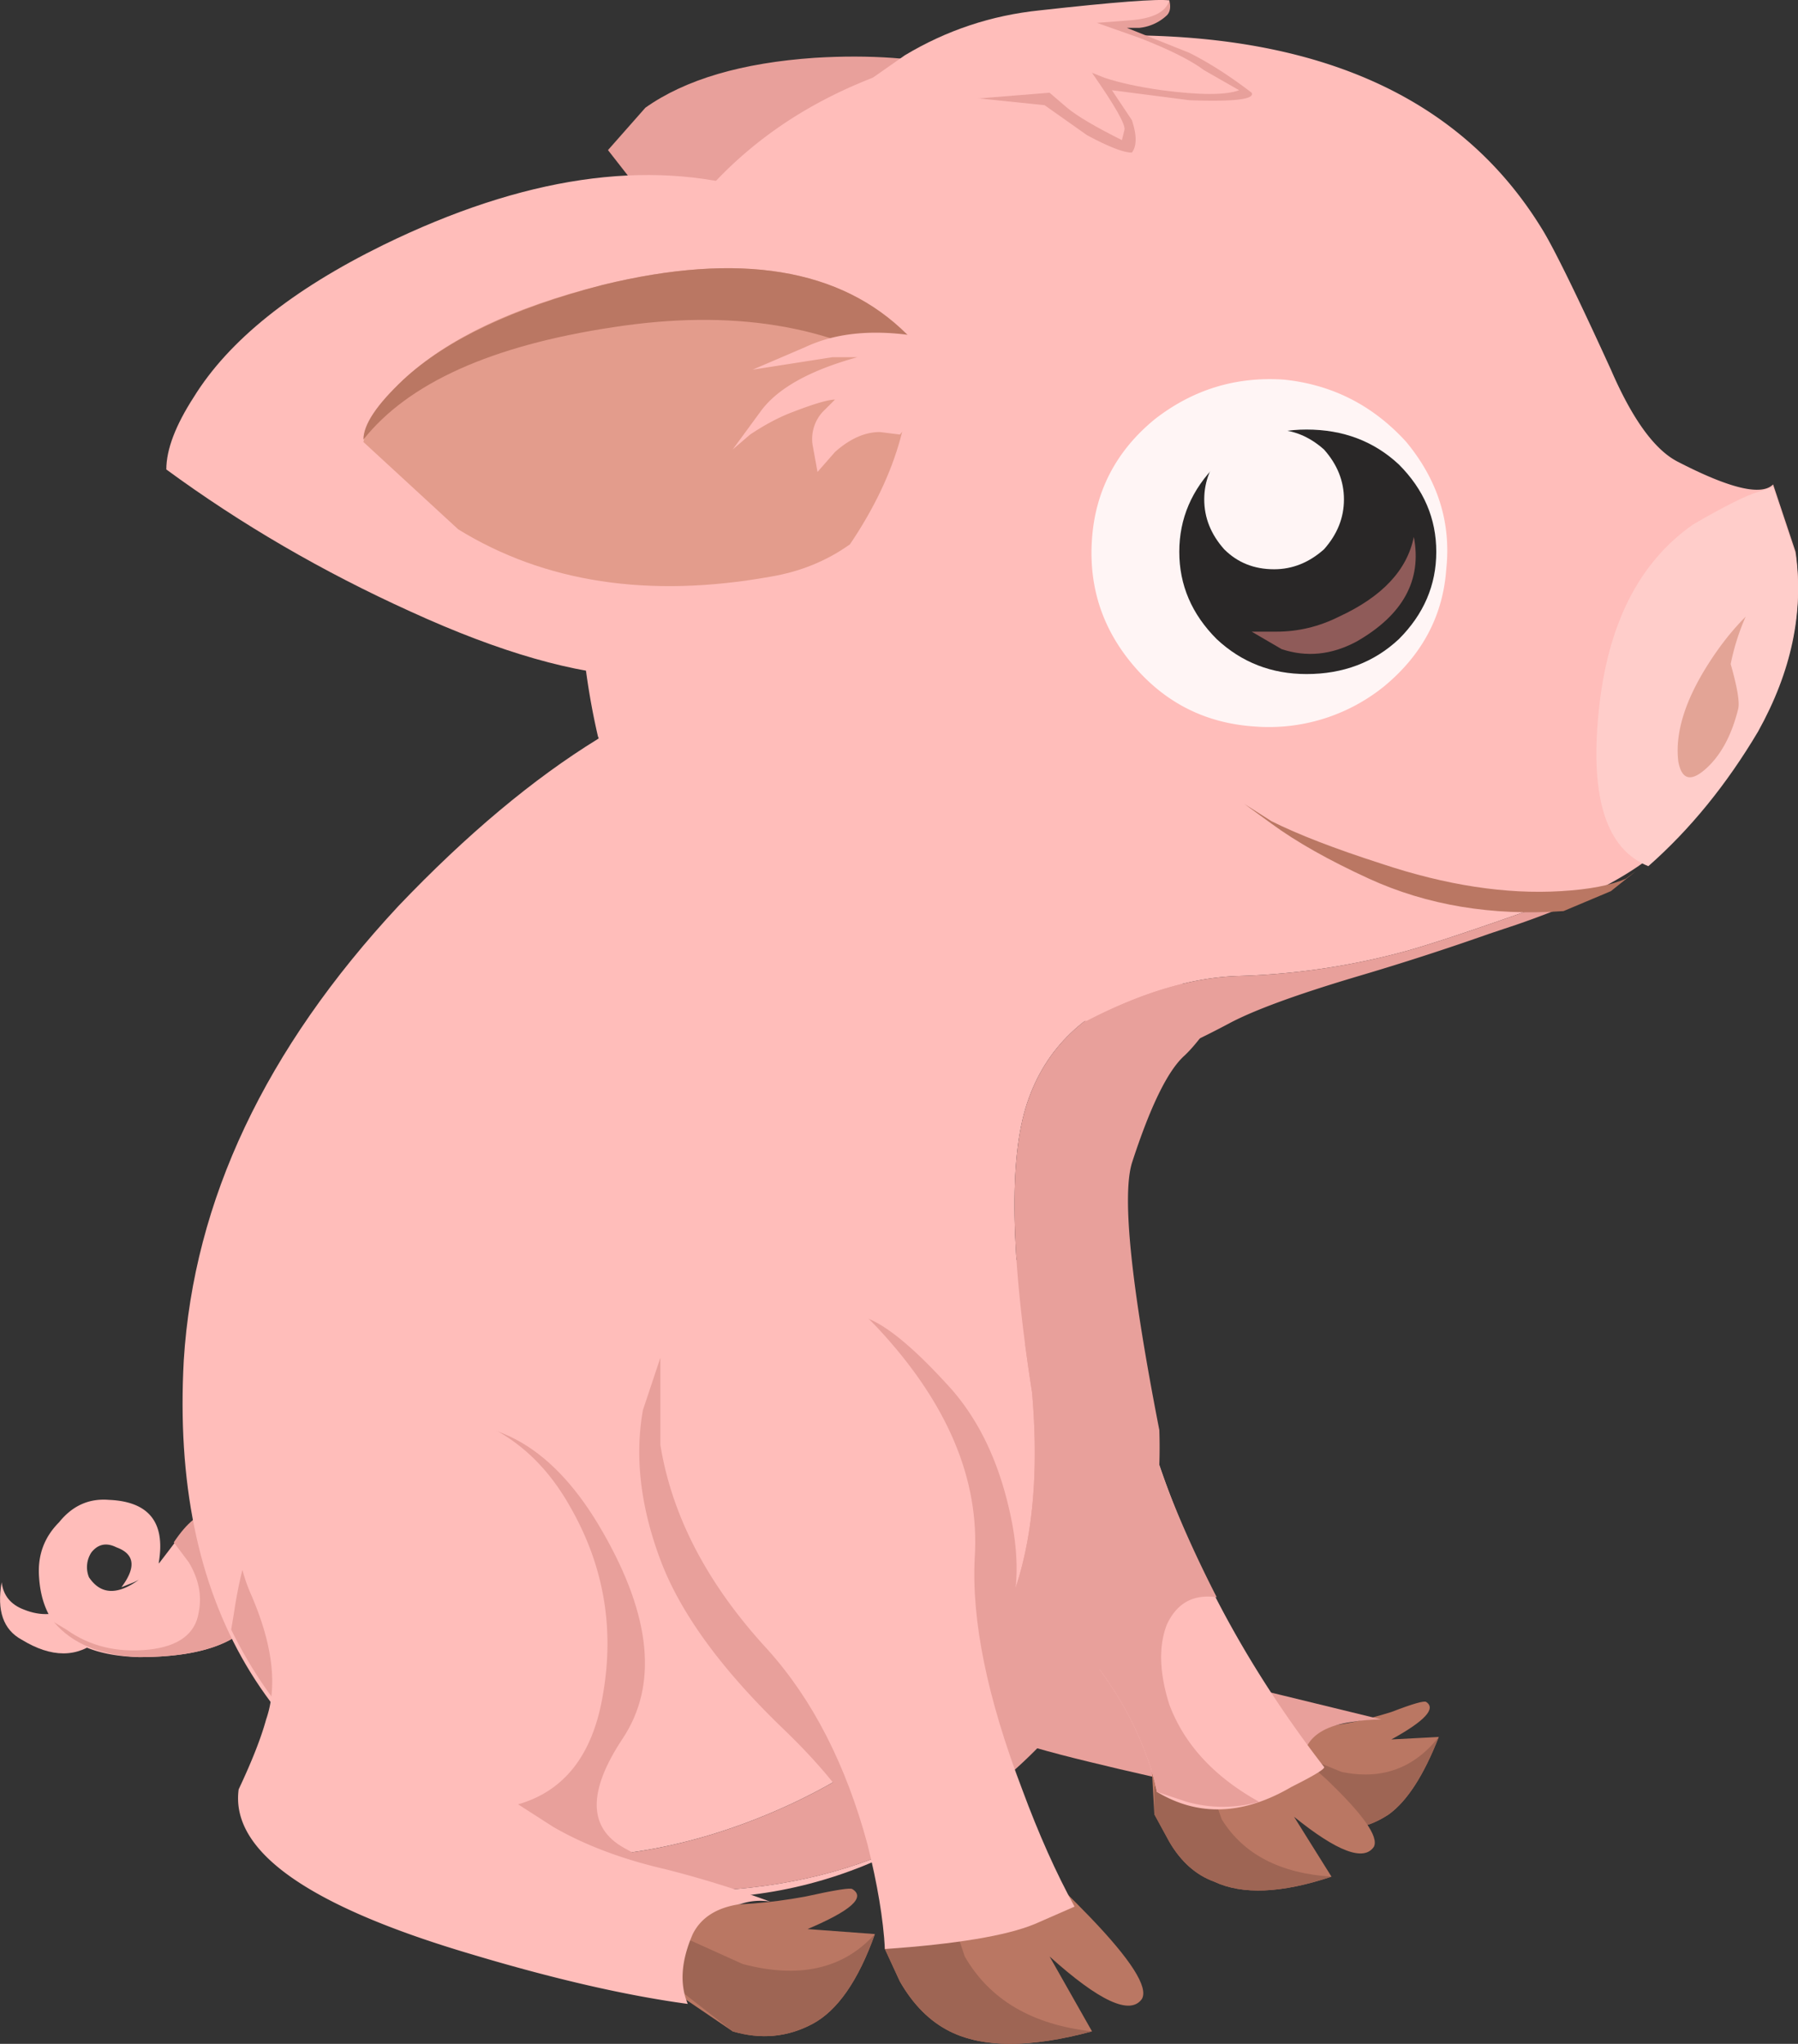 <svg xmlns="http://www.w3.org/2000/svg" xmlns:xlink="http://www.w3.org/1999/xlink" xml:space="preserve" viewBox="0 0 36.032 40.958"><rect x="0" y="0" width="36.032" height="40.958" fill="#333333" stroke="none"/><symbol id="b" transform="translate(-.117 .008)" viewBox="-4.8 -6.328 9.668 12.67"><path style="fill-rule:evenodd;fill:#ba7763" d="m.35-3 .75.15c.567.066.967.05 1.2-.05.367-.167.9-.566 1.6-1.2.733-.7 1.05-1.15.95-1.35-.2-.3-.733-.1-1.6.6L4-6.05c-1-.333-1.783-.367-2.35-.1-.367.133-.667.4-.9.8l-.3.55L.35-3z"/><path style="fill-rule:evenodd;fill:#9e6554" d="m1.45-3.9.35-1c.433-.7 1.167-1.083 2.2-1.15-1-.333-1.783-.367-2.35-.1-.367.133-.667.4-.9.8l-.3.55v.55l1 .35z"/><path style="fill-rule:evenodd;fill:#ffbdba" d="m-4.5 2.65-.3 1.45c.8 1.933 1.783 2.616 2.95 2.05 1-.434 1.667-1.3 2-2.6.667-2.6 1.9-5.067 3.7-7.4.033-.033-.184-.167-.65-.4-.967-.567-1.867-.6-2.7-.1-.067.367-.217.8-.45 1.3A7.043 7.043 0 0 1-2.1-.45c-1.2.9-2 1.933-2.4 3.1z"/><path style="fill-rule:evenodd;fill:#e8a09b" d="m-3.6 1-.3 1.85c0 .133.3.483.9 1.05.6.533 1.283 1.066 2.05 1.6.567-.633.934-1.284 1.1-1.95.267-1.167.783-2.5 1.55-4C1.233-.383.9-.567.7-1c-.167-.434-.15-.967.05-1.6.3-.8.9-1.45 1.8-1.95a2.684 2.684 0 0 0-1.45 0l-.6.2c-.067.367-.217.8-.45 1.3A7.043 7.043 0 0 1-2.1-.45c-.433.333-.933.817-1.5 1.45z"/></symbol><symbol id="g" transform="translate(-.117 .008)" viewBox="-5.073 -7.75 10.1 15.466"><path style="fill-rule:evenodd;fill:#ba7763" d="m-.2-3.7.95.15c.667.033 1.133-.017 1.4-.15.4-.167 1-.667 1.8-1.5.833-.866 1.183-1.417 1.05-1.65-.233-.333-.85-.05-1.85.85L4-7.5c-1.233-.333-2.184-.333-2.85 0-.4.2-.733.534-1 1l-.3.65L-.2-3.7z"/><path style="fill-rule:evenodd;fill:#9e6554" d="m1.05-4.8.4-1.2C1.95-6.867 2.8-7.367 4-7.5c-1.233-.333-2.184-.333-2.85 0-.4.2-.733.534-1 1l-.3.65v.7l1.2.35z"/><path style="fill-rule:evenodd;fill:#e8a09b" d="M-4.65 1.95c-.399 1.065-.516 2.065-.35 3L-4.65 6l4.3-3.5.15-7.1c-.065.896-.723 1.945-1.975 3.15C-3.428-.246-4.253.888-4.65 1.95zM2.3.625C2.063-.056 1.813-.564 1.55-.9a61.004 61.004 0 0 0-1.3 5.05l-1 2.7c.433-.033 1.083-.533 1.95-1.5.528-.612.903-1.387 1.125-2.325.226-.926.218-1.726-.025-2.4z"/><path style="fill-rule:evenodd;fill:#ffbdba" d="M-4.65 6c1.333 2.067 2.784 2.267 4.35.6C1.1 5.1 1.75 3.567 1.65 2 1.583.733 1.9-.816 2.6-2.65c.333-.9.683-1.683 1.05-2.35l-.8-.35c-.566-.233-1.566-.4-3-.5-.033.6-.15 1.3-.35 2.1-.434 1.6-1.1 2.9-2 3.9-1.2 1.3-1.917 2.667-2.15 4.1V6z"/></symbol><symbol id="e" transform="translate(-.117 .008)" viewBox="-16.174 -18.63 20.797 27.798"><path style="fill-rule:evenodd;fill:#ffbdba" d="M3.15-.4C1.916-.827 1.116-1.593.75-2.7.383-3.802.417-5.735.85-8.5c.233-2.7-.283-4.683-1.55-5.95-1.233-1.233-2.7-2.15-4.4-2.75-1.9-.667-3.75-.783-5.55-.35 1.733-.767 3.583-1.067 5.55-.9 1.583.137 2.974.57 4.175 1.3-2.75-1.768-5.891-1.952-9.425-.55-4.133 1.7-6.066 4.983-5.8 9.85.2 3.2 1.633 6.233 4.3 9.1 1.367 1.433 2.7 2.55 4 3.35 8.784 7.453 12.451 5.786 11-5z"/><path style="fill-rule:evenodd;fill:#e8a09b" d="M3.15-.4c.46.172.835.139 1.125-.1.292-.234.4-.351.325-.35-.269-.415-.502-.715-.7-.9-.333-.3-.683-1.017-1.05-2.15-.2-.667-.017-2.45.55-5.35.1-3-1.083-5.45-3.55-7.35a6.242 6.242 0 0 0-.275-.2l-.5-.35c-1.201-.73-2.593-1.164-4.175-1.3-1.967-.167-3.816.133-5.55.9 1.8-.434 3.65-.317 5.55.35 1.7.6 3.167 1.517 4.4 2.75C.567-13.183 1.084-11.2.85-8.5.417-5.735.383-3.802.75-2.7c.366 1.107 1.166 1.873 2.4 2.3z"/></symbol><symbol id="c" transform="translate(-.117 .008)" viewBox="-5.35 -3.685 10.7 7.46"><path style="fill-rule:evenodd;fill:#e8a09b" d="M5.3.95c.1-.466.05-1-.15-1.6C4.683-1.85 3.633-2.8 2-3.5c-1.3-.567-2.917.167-4.85 2.2l-2.5 3.2.75.85c.8.566 1.933.9 3.4 1 2.2.133 3.95-.283 5.25-1.25C4.683 2 5.1 1.483 5.3.95z"/></symbol><symbol id="i" transform="translate(-.117 .008)" viewBox="-7.6 -5.005 15.156 10.056"><path style="fill-rule:evenodd;fill:#ffbdba" d="M6.65 3.45c.4-.533.617-1.233.65-2.1C7.367-.417 6.517-2.2 4.75-4 3.35-5.434.867-5.333-2.7-3.7c-1.767.8-3.4 1.75-4.9 2.85 0 .4.184.883.55 1.45.7 1.133 1.966 2.15 3.8 3.05 2.8 1.367 5.283 1.733 7.45 1.1 1.1-.3 1.917-.733 2.45-1.3z"/><path style="fill-rule:evenodd;fill:#e39c8c" d="M7.25 1.85c.2-1.367-.183-2.767-1.15-4.2-.467-.334-1-.55-1.6-.65-2.433-.434-4.517-.117-6.25.95L-3.65-.3c.066.333.3.717.7 1.15.867.867 2.233 1.534 4.1 2 2.733.667 4.767.333 6.1-1z"/><path style="fill-rule:evenodd;fill:#ba7763" d="M1.15 2.85c2.733.667 4.767.333 6.1-1l.05-.8c-1.6 1-3.583 1.317-5.95.95-2.434-.367-4.1-1.117-5-2.25 0 .3.267.7.8 1.2.867.8 2.2 1.433 4 1.9z"/><path style="fill-rule:evenodd;fill:#ffbdba" d="m4.1-.15-.35-.3.55.75c.333.467.983.833 1.95 1.1h-.5l-1.6-.25 1.05.45c.566.267 1.25.35 2.05.25.233-.2.333-.5.3-.9 0-.4-.15-.767-.45-1.1l-.4.05c-.3 0-.6-.133-.9-.4l-.35-.4-.1.55a.805.805 0 0 0 .2.65l.25.25c-.133 0-.417-.083-.85-.25C4.683.2 4.4.05 4.1-.15z"/></symbol><symbol id="k" transform="translate(-.117 .008)" viewBox="-3.559 -3.46 7.13 6.97"><path style="fill-rule:evenodd;fill:#fff5f5" d="M3.55-.3c-.067-.933-.483-1.717-1.25-2.35a3.673 3.673 0 0 0-2.6-.8c-.967.066-1.767.466-2.4 1.2S-3.617-.667-3.55.3c.066.966.483 1.767 1.25 2.4.767.6 1.633.867 2.6.8.967-.1 1.784-.517 2.45-1.25.633-.767.9-1.617.8-2.55z"/></symbol><symbol id="m" transform="translate(-.117 .008)" viewBox="-3.95 -1.5 7.957 3.058"><path style="fill-rule:evenodd;fill:#e8a09b" d="M2.35 1.55c.033-.133.017-.233-.05-.3A.94.94 0 0 0 1.75 1H1.5L2.75.5C3.149.3 3.566.033 4-.3c.067-.133-.35-.183-1.25-.15l-1.55.2.4-.6c.1-.3.1-.517 0-.65-.167 0-.467.117-.9.35l-.85.6-1.45.15-.2.25-.05.1c.066.1.35.217.85.35l.3.3c.266.233.5.383.7.45.366.133 1.149.3 2.35.5z"/><path style="fill-rule:evenodd;fill:#ffbdba" d="M2.2-.25c-.467.066-.85.15-1.15.25L.8.1c.466-.667.683-1.05.65-1.15l-.05-.2C.866-.983.5-.767.3-.6l-.35.3-3.1-.25c-.267 0-.483.05-.65.15l-.15.15 1 .7c.833.5 1.733.8 2.7.9 1.5.167 2.367.233 2.6.2-.067-.233-.333-.367-.8-.4L.899 1.1l.85-.3c.6-.233 1.033-.45 1.3-.65l.7-.4c-.266-.1-.783-.1-1.549 0z"/></symbol><symbol id="f" transform="translate(-.117 .008)" viewBox="-8.216 -1.946 24.416 20.596"><path style="fill-rule:evenodd;fill:#ffbdba" d="m11.875 1.375-.125.075C10.083.85 8.95.467 8.35.3A14.27 14.27 0 0 0 5-.2c-.92-.024-1.937-.323-3.05-.9-4.803-.238-8.069 1.662-9.8 5.7a14.236 14.236 0 0 0 .15 7c1.267 4.7 4.784 7.05 10.55 7.05 3.9-.033 6.633-1.316 8.2-3.85.233-.367.7-1.316 1.4-2.85.433-1 .883-1.617 1.35-1.85 1.034-.533 1.667-.684 1.9-.45l.45-1.35c.167-1.167-.083-2.35-.75-3.55-.767-1.367-1.7-2.367-2.8-3a8.207 8.207 0 0 0-.725-.375z"/><path style="fill-rule:evenodd;fill:#e8a09b" d="m11.875 1.375.025-.025a17.867 17.867 0 0 0-1.35-.525L10.025.65A53.119 53.119 0 0 0 7.4-.2c-1.231-.365-2.098-.682-2.6-.95s-1.01-.51-1.525-.725c-.51-.21-.952.048-1.325.775 1.113.577 2.13.876 3.05.9 1.133.033 2.25.2 3.35.5.6.167 1.733.55 3.4 1.15l.125-.075z"/></symbol><symbol id="a" transform="translate(-.117 .008)" viewBox="-6.105 -5.091 12.205 10.153"><path style="fill-rule:evenodd;fill:#ba7763" d="M2.9-4.4c.066.233.15.45.25.65.2.466.383.7.55.7.433.033.917.133 1.45.3.433.167.667.233.7.2.2-.133-.033-.383-.7-.75l.95.05c-.3-.767-.633-1.284-1-1.55-.4-.267-.816-.35-1.25-.25l-.95.65z"/><path style="fill-rule:evenodd;fill:#9e6554" d="m3.05-3.5 1.1-.45c.8-.167 1.45.067 1.95.7-.3-.767-.633-1.284-1-1.55-.4-.267-.816-.35-1.25-.25l-.9.75.1.8z"/><path style="fill-rule:evenodd;fill:#e8a09b" d="M-5.2 2.1c-.567 1.067-.866 1.7-.9 1.9-.067.633.45.983 1.55 1.05 1.733.1 3.133-.433 4.2-1.6.9-1 1.233-2.017 1-3.05-.2-.967-.4-1.533-.6-1.7l.65-.4c.6-.267 1.333-.5 2.2-.7l2.05-.5c-.2 0-.4-.017-.6-.05-.467-.067-.767-.233-.9-.5-.233-.433-.266-.817-.1-1.15-1.2.166-2.617.45-4.25.85-3.2.767-4.717 1.667-4.55 2.7.233.434.417.8.55 1.1.2.567.1 1.25-.3 2.05z"/></symbol><symbol id="h" transform="translate(-.117 .008)" viewBox="-6.45 -6.296 12.9 12.606"><path style="fill-rule:evenodd;fill:#e8a09b" d="M-5.5 4.675c.432.547 1.381.964 2.85 1.25C-1.182 6.202.034 5.494 1 3.8c.968-1.687 1.101-3.062.4-4.125-.708-1.063-.7-1.796.025-2.2.723-.404 1.299-.662 1.725-.775l-.6-.05c-1.867 0-3.583.417-5.15 1.25-1.733.934-3.017 2.25-3.85 3.95l.05.3c.166 1.136.466 1.977.9 2.525z"/><path style="fill-rule:evenodd;fill:#ba7763" d="M6-3.35c.267-.167-.033-.433-.9-.8l1.35-.1c-.333-.933-.75-1.533-1.25-1.8s-1.033-.317-1.6-.15l-1.4.95c.066.267.15.533.25.8.2.567.417.833.65.8.567-.033 1.217.017 1.95.15.6.133.917.183.95.15z"/><path style="fill-rule:evenodd;fill:#9e6554" d="m2.25-4.15 1.55-.7c1.133-.3 2.017-.1 2.65.6-.333-.933-.75-1.533-1.25-1.8s-1.033-.317-1.6-.15L2.25-5.15c.067.233.083.467.05.7l-.05.3z"/><path style="fill-rule:evenodd;fill:#ffbdba" d="M0-2.1c.633-.367 1.383-.65 2.25-.85a21.185 21.185 0 0 0 2.1-.65c-.2.033-.4.017-.6-.05-.467-.067-.783-.267-.95-.6-.233-.533-.267-1-.1-1.4-1.233.167-2.684.5-4.35 1-3.267.967-4.817 2.066-4.65 3.3.267.567.45 1.033.55 1.4.233.667.133 1.5-.3 2.5-.367.833-.35 1.633.05 2.4.467.8 1.317 1.25 2.55 1.35 1.733.1 3-.566 3.8-2 .667-1.167.883-2.417.65-3.75C.8-.65.233-1.383-.7-1.65L0-2.1z"/></symbol><symbol id="j" transform="translate(-.117 .008)" viewBox="-3.9 -1.074 7.85 2.174"><path style="fill-rule:evenodd;fill:#ba7763" d="M-1.4-.4c-.8.367-1.45.733-1.95 1.1l-.55.4.55-.35C-2.816.483-2.083.2-1.15-.1c1.3-.434 2.5-.617 3.6-.55.566.033 1 .117 1.3.25l.2.15-.5-.4-.95-.4c-1.434-.1-2.734.117-3.9.65z"/></symbol><symbol id="n" transform="translate(-.117 .008)" viewBox="-1.991 -3.8 4.042 7.6"><path style="fill-rule:evenodd;fill:#ffcdca" d="M1.55 3.8 2 2.45C2.167 1.283 1.917.1 1.25-1.1.617-2.167-.117-3.067-.95-3.8c-.833.333-1.167 1.35-1 3.05.167 1.767.8 3.033 1.9 3.8.633.367 1.067.583 1.3.65l.3.1z"/><path style="fill-rule:evenodd;fill:#e3a496" d="M1 1.2A4.553 4.553 0 0 1 .7.25c.133-.467.183-.767.15-.9C.717-1.184.5-1.583.2-1.85s-.483-.217-.55.15c-.067.567.133 1.217.6 1.95.233.367.483.683.75.95z"/></symbol><symbol id="o" transform="translate(-.117 .008)" viewBox="-17.933 -20.5 36.033 40.958"><use xlink:href="#a" transform="translate(4.917 -11.108)" height="10.153" width="12.205" y="-5.091" x="-6.105"/><use xlink:href="#b" transform="translate(4.867 -11.108)" height="12.67" width="9.668" y="-6.328" x="-4.8"/><use xlink:href="#c" transform="translate(-.282 15.542)" height="7.46" width="10.7" y="-3.685" x="-5.35"/><use xlink:href="#d" transform="translate(-13.333 -11.158)" height="3.154" width="5.352" y="-1.6" x="-4.482"/><use xlink:href="#e" transform="translate(2.017 1.042)" height="27.798" width="20.797" y="-18.63" x="-16.174"/><use xlink:href="#f" transform="translate(2.017 1.092)" height="20.596" width="24.416" y="-1.946" x="-8.216"/><use xlink:href="#g" transform="translate(.068 -12.758)" height="15.466" width="10.1" y="-7.75" x="-5.073"/><use xlink:href="#h" transform="translate(-6.733 -14.058)" height="12.606" width="12.9" y="-6.296" x="-6.45"/><use xlink:href="#i" transform="translate(-6.883 11.892)" height="10.056" width="15.156" y="-5.005" x="-7.6"/><use xlink:href="#j" transform="translate(11.017 3.242)" height="2.174" width="7.85" y="-1.074" x="-3.9"/><use xlink:href="#k" transform="translate(7.617 9.342)" height="6.97" width="7.13" y="-3.46" x="-3.559"/><use xlink:href="#l" transform="translate(8.367 9.392)" height="4.9" width="5.15" y="-2.45" x="-2.55"/><use xlink:href="#m" transform="translate(3.267 18.892)" height="3.058" width="7.957" y="-1.5" x="-3.95"/><use xlink:href="#n" transform="translate(16.167 6.892)" height="7.6" width="4.042" y="-3.8" x="-1.991"/></symbol><symbol id="l" transform="translate(-.117 .008)" viewBox="-2.55 -2.45 5.15 4.9"><path style="fill-rule:evenodd;fill:#292727" d="M2.6 0c0-.667-.25-1.25-.75-1.75-.5-.467-1.117-.7-1.85-.7-.7 0-1.3.233-1.8.7-.5.5-.75 1.083-.75 1.75s.25 1.25.75 1.75c.5.466 1.1.7 1.8.7.733 0 1.35-.233 1.85-.7.5-.5.75-1.083.75-1.75z"/><path style="fill-rule:evenodd;fill:#fff5f5" d="M.75 1.05c0-.367-.133-.7-.4-1-.3-.267-.633-.4-1-.4-.4 0-.733.133-1 .4-.267.3-.4.633-.4 1s.133.7.4 1c.267.267.6.4 1 .4.367 0 .7-.133 1-.4.267-.3.4-.633.4-1z"/><path style="fill-rule:evenodd;fill:#8f5b59" d="M-1.1-1.6h.5c.434 0 .85.1 1.25.3.867.4 1.367.934 1.5 1.6.167-.867-.217-1.567-1.15-2.1-.5-.267-1-.317-1.5-.15l-.6.35z"/></symbol><symbol id="d" transform="translate(-.117 .008)" viewBox="-4.482 -1.6 5.352 3.154"><path style="fill-rule:evenodd;fill:#ffbdba" d="M-3.05-.6c.667-.233.85-.45.55-.65-.434-.367-.95-.367-1.55 0-.367.2-.5.583-.4 1.15.033-.266.183-.45.45-.549.333-.134.65-.117.95.049z"/><path style="fill-rule:evenodd;fill:#ffbdba" d="M-1.7-.05a1.331 1.331 0 0 0-.1-.05l-.25-.1c.3.4.267.667-.1.8-.2.1-.367.066-.5-.1A.537.537 0 0 1-2.7 0c.232-.347.565-.364 1-.05zm-1.6 1.151c.267.333.6.483 1 .45.8-.033 1.133-.45 1-1.25V.275c.099.127.232.302.4.525.233.3.45.467.65.5.267.033.533-.117.8-.45s.367-.7.3-1.1C.716-1.149-.133-1.6-1.7-1.6c-1.267.033-1.933.567-2 1.6-.033.434.1.8.4 1.101z"/><path style="fill-rule:evenodd;fill:#e8a09b" d="M-.25 1.3c.267.033.533-.117.8-.45s.367-.7.3-1.1C.716-1.149-.133-1.6-1.7-1.6c-.767.033-1.333.267-1.7.7l.25-.15c.467-.333 1.017-.466 1.65-.4.6.067.933.317 1 .75.066.333 0 .667-.2 1l-.3.4c.267.401.517.6.75.6z"/></symbol><use xlink:href="#o" transform="matrix(1 0 0 -1 18.05 20.466)" height="40.958" width="36.033" y="-20.5" x="-17.933"/></svg>
